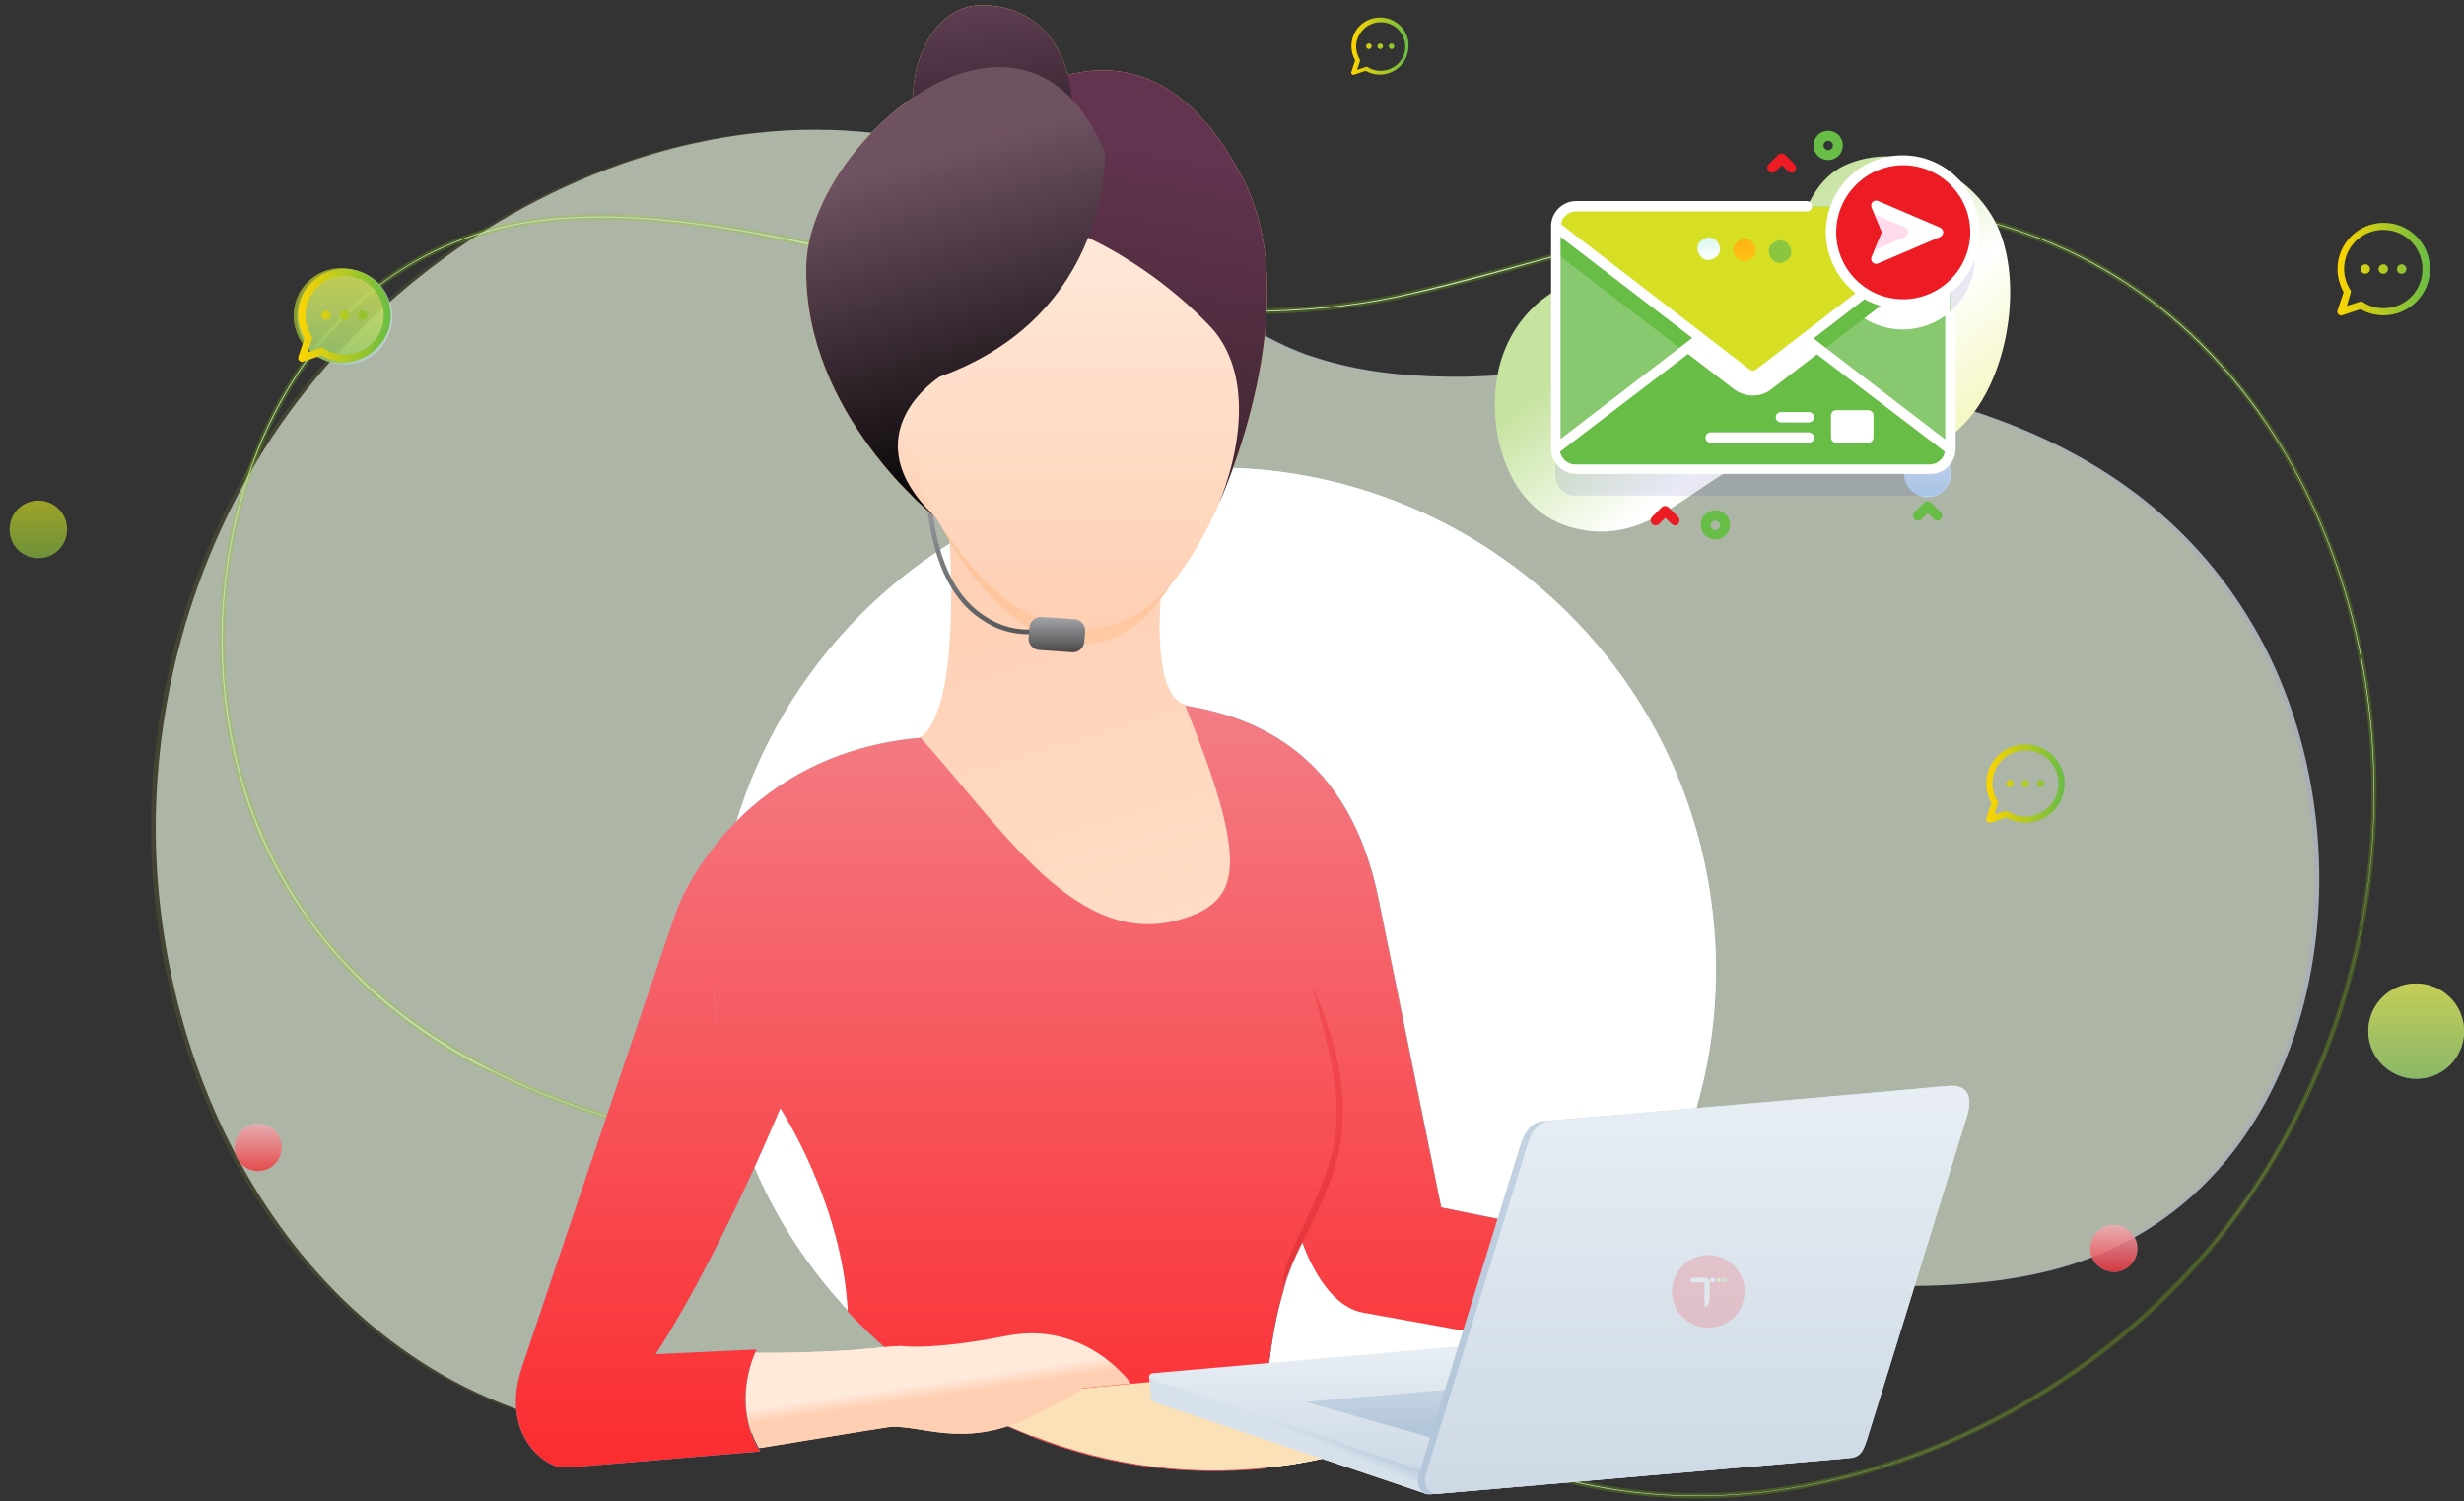 <?xml version="1.0" encoding="utf-8"?>
<!-- Creator: Mr. Ashok Kr. Singh (Tripledots Software Services Pvt Ltd)-->
<svg version="1.1" id="Layer_1" xmlns="http://www.w3.org/2000/svg" xmlns:xlink="http://www.w3.org/1999/xlink" x="0px" y="0px"
	 viewBox="0 0 522 318" style="enable-background:new 0 0 522 318;" xml:space="preserve">
<rect x="0" y="0" width="522" height="318" fill="#333333" stroke="none"/>
<style type="text/css">
	.st0{opacity:0.638;}	.st1{fill-rule:evenodd;clip-rule:evenodd;fill:#EDF7FF;}	.st2{fill-rule:evenodd;clip-rule:evenodd;fill:url(#Fill-4_2_);}	.st3{fill-rule:evenodd;clip-rule:evenodd;fill:url(#Combined-Shape_1_);}	.st4{opacity:0.25;}	.st5{fill:none;stroke:#82CB00;stroke-miterlimit:10;}	.st6{opacity:0.643;fill-rule:evenodd;clip-rule:evenodd;fill:url(#Fill-31_4_);enable-background:new    ;}	.st7{opacity:0.643;fill-rule:evenodd;clip-rule:evenodd;fill:url(#Fill-33_2_);enable-background:new    ;}	.st8{opacity:0.643;fill-rule:evenodd;clip-rule:evenodd;fill:url(#Fill-35_2_);enable-background:new    ;}	.st9{opacity:0.643;}	.st10{fill-rule:evenodd;clip-rule:evenodd;fill:url(#Fill-37_5_);}	.st11{opacity:0.643;fill-rule:evenodd;clip-rule:evenodd;fill:url(#Fill-40_2_);enable-background:new    ;}	.st12{fill-rule:evenodd;clip-rule:evenodd;fill:url(#Combined-Shape_2_);}	.st13{fill-rule:evenodd;clip-rule:evenodd;fill:url(#Fill-15_2_);}	.st14{fill:none;stroke:url(#Stroke-17_2_);}	.st15{fill-rule:evenodd;clip-rule:evenodd;fill:url(#Fill-19_2_);}	.st16{fill-rule:evenodd;clip-rule:evenodd;fill:url(#Fill-21_2_);}	.st17{fill-rule:evenodd;clip-rule:evenodd;fill:url(#Fill-23_2_);}	.st18{fill-rule:evenodd;clip-rule:evenodd;fill:url(#Fill-25_2_);}	.st19{fill-rule:evenodd;clip-rule:evenodd;fill:url(#Fill-27_2_);}	.st20{fill-rule:evenodd;clip-rule:evenodd;fill:url(#Fill-29_2_);}	.st21{fill-rule:evenodd;clip-rule:evenodd;fill:url(#Fill-31_5_);}	.st22{fill-rule:evenodd;clip-rule:evenodd;fill:#94CAF2;}	.st23{fill-rule:evenodd;clip-rule:evenodd;fill:url(#Combined-Shape_4_);}	.st24{opacity:0.323;fill-rule:evenodd;clip-rule:evenodd;fill:url(#Fill-41_2_);enable-background:new    ;}	.st25{fill-rule:evenodd;clip-rule:evenodd;fill:#FBE1B7;}	.st26{fill-rule:evenodd;clip-rule:evenodd;fill:url(#Combined-Shape_11_);}	.st27{fill-rule:evenodd;clip-rule:evenodd;fill:url(#Combined-Shape_12_);}	.st28{fill-rule:evenodd;clip-rule:evenodd;fill:url(#Fill-57_2_);}	.st29{fill-rule:evenodd;clip-rule:evenodd;fill:url(#Fill-59_2_);}	.st30{fill-rule:evenodd;clip-rule:evenodd;fill:url(#Fill-61_2_);}	.st31{fill-rule:evenodd;clip-rule:evenodd;fill:url(#Fill-63_2_);}	.st32{fill-rule:evenodd;clip-rule:evenodd;fill:url(#Fill-65_1_);}	.st33{fill-rule:evenodd;clip-rule:evenodd;fill:url(#Combined-Shape_13_);}	.st34{fill-rule:evenodd;clip-rule:evenodd;fill:url(#Combined-Shape_15_);}	.st35{opacity:0.1;}	.st36{fill-rule:evenodd;clip-rule:evenodd;fill:#D9E021;}	.st37{fill-rule:evenodd;clip-rule:evenodd;fill:url(#Combined-Shape_20_);}	.st38{opacity:0.643;fill-rule:evenodd;clip-rule:evenodd;fill:url(#Fill-31_6_);enable-background:new    ;}	.st39{opacity:0.643;fill-rule:evenodd;clip-rule:evenodd;fill:url(#Fill-33_3_);enable-background:new    ;}	.st40{opacity:0.643;fill-rule:evenodd;clip-rule:evenodd;fill:url(#Fill-35_3_);enable-background:new    ;}	.st41{fill-rule:evenodd;clip-rule:evenodd;fill:url(#Fill-37_6_);}	.st42{fill-rule:evenodd;clip-rule:evenodd;fill:url(#Fill-37_7_);}	.st43{fill-rule:evenodd;clip-rule:evenodd;fill:url(#Combined-Shape_21_);}	.st44{fill-rule:evenodd;clip-rule:evenodd;fill:url(#Fill-15_3_);}	.st45{fill:url(#SVGID_1_);}	.st46{opacity:0.1;fill:#2626BC;enable-background:new    ;}	.st47{fill:#88C86F;}	.st48{fill:#FFFFFF;}	.st49{fill:#67BD45;}	.st50{fill:#D6DF24;}	.st51{fill:#ED1C24;}	.st52{fill:#FFDBED;}	.st53{fill:none;stroke:url(#Stroke-17_3_);}	.st54{fill-rule:evenodd;clip-rule:evenodd;fill:url(#Fill-19_3_);}	.st55{fill-rule:evenodd;clip-rule:evenodd;fill:url(#Fill-21_3_);}	.st56{fill-rule:evenodd;clip-rule:evenodd;fill:url(#Fill-23_3_);}	.st57{fill-rule:evenodd;clip-rule:evenodd;fill:url(#Fill-25_3_);}	.st58{fill-rule:evenodd;clip-rule:evenodd;fill:url(#Fill-27_3_);}	.st59{fill-rule:evenodd;clip-rule:evenodd;fill:url(#Fill-29_3_);}	.st60{fill-rule:evenodd;clip-rule:evenodd;fill:url(#Fill-31_7_);}	.st61{fill-rule:evenodd;clip-rule:evenodd;fill:url(#Combined-Shape_22_);}	.st62{opacity:0.323;fill-rule:evenodd;clip-rule:evenodd;fill:url(#Fill-41_3_);enable-background:new    ;}	.st63{fill-rule:evenodd;clip-rule:evenodd;fill:url(#Combined-Shape_23_);}	.st64{fill-rule:evenodd;clip-rule:evenodd;fill:url(#Combined-Shape_24_);}	.st65{fill-rule:evenodd;clip-rule:evenodd;fill:url(#Fill-57_3_);}	.st66{fill-rule:evenodd;clip-rule:evenodd;fill:url(#Fill-59_3_);}	.st67{fill-rule:evenodd;clip-rule:evenodd;fill:url(#Fill-61_3_);}	.st68{fill-rule:evenodd;clip-rule:evenodd;fill:url(#Fill-63_3_);}	.st69{fill-rule:evenodd;clip-rule:evenodd;fill:url(#SVGID_2_);}	.st70{fill-rule:evenodd;clip-rule:evenodd;fill:url(#SVGID_3_);}	.st71{fill-rule:evenodd;clip-rule:evenodd;fill:url(#SVGID_4_);}	.st72{opacity:0.15;}	.st73{fill:#E6E6E6;}	.st74{fill:#FF0000;}	.st75{fill:#D9E021;}	.st76{fill:#8CC63F;}	.st77{fill:url(#SVGID_5_);}	.st78{fill:url(#SVGID_6_);}	.st79{fill:url(#SVGID_7_);}	.st80{opacity:0.643;fill-rule:evenodd;clip-rule:evenodd;fill:url(#Fill-40_3_);enable-background:new    ;}	.st81{fill:url(#SVGID_8_);} </style>
<desc>Creator: Mr. Ashok Kr. Singh (Tripledots Software Services Pvt Ltd)</desc> <g> <g id="Group-3" transform="translate(44.741, 65.12)" class="st0"> <path id="Fill-1" class="st1" d="M265.7,14.7c-9.6,0.1-19.1-0.6-28.1-3c-1.9-0.5-3.8-1.1-5.6-1.7c-16.7-6.2-30.2-19.6-44.7-29.5 C125.1-61.8,41.8-24.7,7.7,36c-14.6,25.9-21.3,56.2-19,85.8c4.8,60,44.5,116,108.5,117.6c38.6,1,71.2-17.5,106.4-29.9 c9.5-3.4,19.3-5.6,29.2-7c4.5-0.6,8.9-1.1,13.4-1.4c7.5-0.5,15.1-0.7,22.7-0.6c6.4,0.1,12.8,0.4,19.2,0.8c1.2,0.1,2.3,0.2,3.5,0.2 c17.4,1.3,36.1,4.3,54.5,5.4c0.6,0,1.2,0.1,1.8,0.1c13.7,0.7,27.2,0.4,39.9-2.5c59.1-13.3,72-87.6,46.1-134.8 c-25.8-46.9-79.7-57-129.2-56.7c-2.8,0-5.6,0.1-8.3,0.1c-2.7,0.1-5.4,0.2-8,0.3c-1.7,0.1-3.4,0.2-5,0.3c-1.8,0.1-3.7,0.2-5.5,0.3 c-0.7,0-1.4,0.1-2.2,0.1C272.3,14.5,269,14.6,265.7,14.7"/> </g> <g id="Group-6" transform="translate(0, 0.097)"><linearGradient id="Fill-4_2_" gradientUnits="userSpaceOnUse" x1="-106.409" y1="577.824" x2="-106.409" y2="576.825" gradientTransform="matrix(386.33 223.048 159.209 -275.757 -50524.281 183081.797)"> <stop offset="0" style="stop-color:#E1F1FE"/> <stop offset="1" style="stop-color:#D8EBFD"/> </linearGradient> <path id="Fill-4" class="st2" d="M445.6,57c-11.3-6.5-23.8-10.8-37.4-12.6c-28.8-4-56.2,3.6-82.6,10.9c-8.6,2.4-17.6,4.9-26.5,6.9 c-9.4,2.2-19.2,3.4-29.9,3.7c-4.3,0.1-8.8,0.1-13.5-0.1c-7.2-0.3-14.6-0.9-22.6-2c-5.7-0.7-11.9-1.7-19-2.9 c-1.1-0.2-2.3-0.4-3.4-0.6c-7.7-1.5-15.5-3.2-23.7-5.1c-9.8-2.2-19.8-4.5-29.8-6.3c-0.6-0.1-1.2-0.2-1.8-0.3 c-15.7-2.6-28.4-3.3-39.9-2c-12,1.3-22.9,5.3-32.4,11.8C74.3,64.5,66.9,72.6,61,82.5c-7.8,13.1-12.5,28.9-13.6,45.5 c-1.1,16.5,1.5,32.9,7.4,47.2c4.9,11.8,11.8,22.3,20.7,31.1c8.1,8.1,18,15,29.4,20.7c19.1,9.5,42.6,15.7,71.8,18.8 c3.1,0.3,5.8,0.6,8.3,0.8s5.1,0.4,8,0.6c1.5,0.1,3.2,0.2,5,0.3c1.6,0.1,3.3,0.2,5.5,0.3l2.2,0.1c3.4,0.2,6.8,0.4,9.9,0.8 c10.7,1.1,19.7,3.1,27.7,6.1c1.8,0.7,3.6,1.5,5.4,2.4c11,5.5,20.2,14.4,29.1,23c3.9,3.8,8,7.7,12.1,11.3 c11.8,10.1,25.4,17.4,40.3,21.4c13.9,3.8,28.7,4.8,44,3c19.1-2.3,38.5-9,56.1-19.5c17.5-10.4,32.8-24.3,44.1-40.1 c17.4-24.1,27.5-53.6,28.4-83.1c1-30.8-7.1-60.5-22.8-83.7C470.6,75.7,459,64.7,445.6,57L445.6,57z M97.8,223.6 c-8.5-4.9-16.1-10.6-22.4-17c-8.9-8.9-15.9-19.4-20.8-31.2c-5.9-14.3-8.5-30.7-7.4-47.3c1.1-16.7,5.8-32.5,13.6-45.6 c5.9-10,13.4-18.1,22.2-24.2c9.6-6.6,20.5-10.6,32.5-11.9c11.5-1.3,24.2-0.6,40,2c0.6,0.1,1.2,0.2,1.8,0.3c10,1.7,20.1,4,29.8,6.3 c8.2,1.9,16,3.7,23.7,5.1c1.1,0.2,2.3,0.4,3.4,0.6c7,1.2,13.2,2.2,18.9,2.9c8,1,15.4,1.7,22.6,2c4.7,0.2,9.2,0.2,13.5,0.1 c10.7-0.3,20.5-1.5,29.8-3.7c8.9-2.1,17.8-4.5,26.5-6.9c26.5-7.3,53.8-14.9,82.7-10.9c29.8,4.1,54.7,19.7,71.9,45.2 c15.7,23.3,23.9,53,22.8,83.8c-1,29.5-11.1,59.1-28.5,83.2c-11.4,15.8-26.7,29.7-44.2,40.1c-17.6,10.5-37,17.2-56.2,19.5 c-15.3,1.8-30.2,0.8-44.1-3c-14.9-4.1-28.5-11.3-40.4-21.5c-4.1-3.5-8.2-7.5-12.1-11.3c-8.9-8.6-18-17.5-29-23 c-1.8-0.9-3.5-1.7-5.3-2.3c-7.9-3-16.9-5-27.6-6.1l0,0c-3.1-0.3-6.5-0.6-9.9-0.8l-2.2-0.1c-2.1-0.1-3.9-0.2-5.5-0.3 c-1.9-0.1-3.5-0.2-5-0.3c-2.9-0.2-5.5-0.4-8-0.6c-2.5-0.2-5.2-0.5-8.3-0.8c-29.2-3.1-52.7-9.3-71.9-18.8 C102.4,226.1,100,224.9,97.8,223.6L97.8,223.6z"/> </g><linearGradient id="Combined-Shape_1_" gradientUnits="userSpaceOnUse" x1="-116.235" y1="516.435" x2="-116.235" y2="515.435" gradientTransform="matrix(-12.378 0 0 -12.387 -1195.541 6673.479)"> <stop offset="0" style="stop-color:#DCEEFE"/> <stop offset="1" style="stop-color:#B6D9FC"/> </linearGradient> <path id="Combined-Shape_3_" class="st3" d="M243.1,284.2l4.4,4.4c0.2,0.2,0.5,0.3,0.8,0.3s0.5-0.1,0.8-0.3c0.4-0.4,0.4-1.1,0-1.5 l-4.4-4.4l4.4-4.4c0.4-0.4,0.4-1.1,0-1.5s-1.1-0.4-1.5,0l-4.4,4.4l-4.4-4.4c-0.4-0.4-1.1-0.4-1.5,0s-0.4,1.1,0,1.5l4.4,4.4 l-4.4,4.4c-0.4,0.4-0.4,1.1,0,1.5c0.2,0.2,0.5,0.3,0.8,0.3s0.5-0.1,0.8-0.3L243.1,284.2z"/> <g id="Group-6_1_" transform="translate(0, 0.097)" class="st4"> <path id="Fill-4_1_" class="st5" d="M445.6,57c-11.3-6.5-23.8-10.8-37.4-12.6c-28.8-4-56.2,3.6-82.6,10.9 c-8.6,2.4-17.6,4.9-26.5,6.9c-9.4,2.2-19.2,3.4-29.9,3.7c-4.3,0.1-8.8,0.1-13.5-0.1c-7.2-0.3-14.6-0.9-22.6-2 c-5.7-0.7-11.9-1.7-19-2.9c-1.1-0.2-2.3-0.4-3.4-0.6c-7.7-1.5-15.5-3.2-23.7-5.1c-9.8-2.2-19.8-4.5-29.8-6.3 c-0.6-0.1-1.2-0.2-1.8-0.3c-15.7-2.6-28.4-3.3-39.9-2c-12,1.3-22.9,5.3-32.4,11.8C74.3,64.5,66.9,72.6,61,82.5 c-7.8,13.1-12.5,28.9-13.6,45.5c-1.1,16.5,1.5,32.9,7.4,47.2c4.9,11.8,11.8,22.3,20.7,31.1c8.1,8.1,18,15,29.4,20.7 c19.1,9.5,42.6,15.7,71.8,18.8c3.1,0.3,5.8,0.6,8.3,0.8s5.1,0.4,8,0.6c1.5,0.1,3.2,0.2,5,0.3c1.6,0.1,3.3,0.2,5.5,0.3l2.2,0.1 c3.4,0.2,6.8,0.4,9.9,0.8c10.7,1.1,19.7,3.1,27.7,6.1c1.8,0.7,3.6,1.5,5.4,2.4c11,5.5,20.2,14.4,29.1,23c3.9,3.8,8,7.7,12.1,11.3 c11.8,10.1,25.4,17.4,40.3,21.4c13.9,3.8,28.7,4.8,44,3c19.1-2.3,38.5-9,56.1-19.5c17.5-10.4,32.8-24.3,44.1-40.1 c17.4-24.1,27.5-53.6,28.4-83.1c1-30.8-7.1-60.5-22.8-83.7C470.6,75.7,459,64.7,445.6,57L445.6,57z M97.8,223.6 c-8.5-4.9-16.1-10.6-22.4-17c-8.9-8.9-15.9-19.4-20.8-31.2c-5.9-14.3-8.5-30.7-7.4-47.3c1.1-16.7,5.8-32.5,13.6-45.6 c5.9-10,13.4-18.1,22.2-24.2c9.6-6.6,20.5-10.6,32.5-11.9c11.5-1.3,24.2-0.6,40,2c0.6,0.1,1.2,0.2,1.8,0.3c10,1.7,20.1,4,29.8,6.3 c8.2,1.9,16,3.7,23.7,5.1c1.1,0.2,2.3,0.4,3.4,0.6c7,1.2,13.2,2.2,18.9,2.9c8,1,15.4,1.7,22.6,2c4.7,0.2,9.2,0.2,13.5,0.1 c10.7-0.3,20.5-1.5,29.8-3.7c8.9-2.1,17.8-4.5,26.5-6.9c26.5-7.3,53.8-14.9,82.7-10.9c29.8,4.1,54.7,19.7,71.9,45.2 c15.7,23.3,23.9,53,22.8,83.8c-1,29.5-11.1,59.1-28.5,83.2c-11.4,15.8-26.7,29.7-44.2,40.1c-17.6,10.5-37,17.2-56.2,19.5 c-15.3,1.8-30.2,0.8-44.1-3c-14.9-4.1-28.5-11.3-40.4-21.5c-4.1-3.5-8.2-7.5-12.1-11.3c-8.9-8.6-18-17.5-29-23 c-1.8-0.9-3.5-1.7-5.3-2.3c-7.9-3-16.9-5-27.6-6.1l0,0c-3.1-0.3-6.5-0.6-9.9-0.8l-2.2-0.1c-2.1-0.1-3.9-0.2-5.5-0.3 c-1.9-0.1-3.5-0.2-5-0.3c-2.9-0.2-5.5-0.4-8-0.6c-2.5-0.2-5.2-0.5-8.3-0.8c-29.2-3.1-52.7-9.3-71.9-18.8 C102.4,226.1,100,224.9,97.8,223.6L97.8,223.6z"/> </g><linearGradient id="Fill-31_4_" gradientUnits="userSpaceOnUse" x1="-118.369" y1="500.858" x2="-118.369" y2="499.858" gradientTransform="matrix(-9.94 0 0 -9.945 -728.775 5240.712)"> <stop offset="0" style="stop-color:#DCEEFE"/> <stop offset="1" style="stop-color:#B6D9FC"/> </linearGradient> <path id="Fill-31" class="st6" d="M442.8,264.5c0-2.7,2.2-5,5-5c2.7,0,5,2.2,5,5c0,2.7-2.2,5-5,5 C445,269.4,442.8,267.2,442.8,264.5"/><linearGradient id="Fill-33_2_" gradientUnits="userSpaceOnUse" x1="-118.37" y1="500.858" x2="-118.37" y2="499.858" gradientTransform="matrix(-9.94 0 0 -9.945 -768.19 5076.555)"> <stop offset="0" style="stop-color:#DCEEFE"/> <stop offset="1" style="stop-color:#B6D9FC"/> </linearGradient> <path id="Fill-33" class="st7" d="M403.4,100.3c0-2.7,2.2-5,5-5c2.7,0,5,2.2,5,5c0,2.7-2.2,5-5,5S403.4,103.1,403.4,100.3"/><linearGradient id="Fill-35_2_" gradientUnits="userSpaceOnUse" x1="-118.367" y1="500.858" x2="-118.367" y2="499.858" gradientTransform="matrix(-9.94 0 0 -9.945 -1121.856 5219.411)"> <stop offset="0" style="stop-color:#DCEEFE"/> <stop offset="1" style="stop-color:#B6D9FC"/> </linearGradient> <path id="Fill-35" class="st8" d="M49.7,243.1c0-2.7,2.2-5,5-5c2.7,0,5,2.2,5,5c0,2.7-2.2,5-5,5S49.7,245.9,49.7,243.1"/> <g id="Group-39" transform="translate(33.023, 311.357)" class="st9"><linearGradient id="Fill-37_5_" gradientUnits="userSpaceOnUse" x1="-211.908" y1="229.704" x2="-211.908" y2="228.704" gradientTransform="matrix(-20.229 0 0 -20.242 -3807.907 4546.762)"> <stop offset="0" style="stop-color:#DCEEFE"/> <stop offset="1" style="stop-color:#B6D9FC"/> </linearGradient> <path id="Fill-37" class="st10" d="M468.7-92.9c0-5.6,4.5-10.1,10.1-10.1S489-98.5,489-92.9s-4.5,10.1-10.1,10.1 S468.7-87.3,468.7-92.9"/> </g><linearGradient id="Fill-40_2_" gradientUnits="userSpaceOnUse" x1="-112.841" y1="541.061" x2="-112.841" y2="540.061" gradientTransform="matrix(-20.229 0 0 -20.242 -2209.684 11009.393)"> <stop offset="0" style="stop-color:#DCEEFE"/> <stop offset="1" style="stop-color:#B6D9FC"/> </linearGradient> <path id="Fill-40" class="st11" d="M62.9,67.1C62.9,61.5,67.4,57,73,57s10.1,4.5,10.1,10.1S78.6,77.2,73,77.2S62.9,72.7,62.9,67.1" /> <g id="Group-71"><linearGradient id="Combined-Shape_2_" gradientUnits="userSpaceOnUse" x1="-108.02" y1="576.181" x2="-108.02" y2="575.181" gradientTransform="matrix(-207.602 0 0 -211.894 -22165.549 122188.562)"> <stop offset="0" style="stop-color:#E1F1FE"/> <stop offset="1" style="stop-color:#D8EBFD"/> </linearGradient> <path id="Combined-Shape_5_" class="st12" d="M330.2,260.8c1.8,0.5,1.6,13.5,1.3,20.5c23.5-22.9,36-56.4,30.9-91.3 c-8.4-58.1-62.3-98.3-120.3-89.8c-35.1,5.1-63.7,26.9-78.9,56.2l-0.5,1c-2.7,5.3-4.9,10.9-6.7,16.7c8.3-8.4,20.9-16.2,39.1-17.8 c18.9,20.8,35,47.6,58.9,37.1c8.6-4.3,10-12.4-2.8-43.9c15,2.4,34.7,10.3,40.9,40.9c6.3,30.6,13.3,65.4,13.3,65.4 S327.7,260.2,330.2,260.8z M179.7,277.7c-1.2-23-14.3-43.1-14.3-43.1s-2.1,5.1-5.6,12.6C164.7,258.7,171.5,268.9,179.7,277.7z M271.9,273.6c0,0-4.7,14-3.8,37.3c1.5-0.2,3-0.3,4.5-0.5c21.2-3.1,40-12.3,54.9-25.5c-10-1.8-36.7-6.6-38.7-7 c-8.6-1.5-12.9-14.9-12.9-14.9S272.2,270.4,271.9,273.6L271.9,273.6z"/><linearGradient id="Fill-15_2_" gradientUnits="userSpaceOnUse" x1="-108.154" y1="574.111" x2="-108.516" y2="572.802" gradientTransform="matrix(-129.34 0 0 -137.188 -13794.102 78875.539)"> <stop offset="0" style="stop-color:#FFCFB3"/> <stop offset="1" style="stop-color:#FFE9DA"/> </linearGradient> <path id="Fill-15" class="st13" d="M160.9,177.6c12.9-15.8,28.6-17.5,34.1-21.4c9.7-6.9,5.7-48.9,5.7-48.9l45.2,19.7 c0,0-1.9,20.4,5.2,22.3c13.3,3.6,31.5,46.5,31.5,46.5l-2.3,29.4l-71.1,19.3L173,232.8l-15-4.2 C157.9,228.6,145.7,196.3,160.9,177.6"/><linearGradient id="Stroke-17_2_" gradientUnits="userSpaceOnUse" x1="-112.573" y1="556.465" x2="-112.573" y2="555.465" gradientTransform="matrix(-22.636 0 0 -33.554 -2333.528 18771.805)"> <stop offset="0" style="stop-color:#8CACC8"/> <stop offset="1" style="stop-color:#A0BED6"/> </linearGradient> <path id="Stroke-17" class="st14" d="M219.2,133.8c-3.3,0.3-7.2-0.4-10.9-2.9c-7.1-4.6-11.5-14.4-11.8-30.6L219.2,133.8z"/><linearGradient id="Fill-19_2_" gradientUnits="userSpaceOnUse" x1="-112.684" y1="558.274" x2="-112.684" y2="557.274" gradientTransform="matrix(-20.832 0 0 -36.363 -2151.38 20373.662)"> <stop offset="0" style="stop-color:#FFE9DA"/> <stop offset="1" style="stop-color:#FFCFB3"/> </linearGradient> <polygon id="Fill-19" class="st15" points="194.4,73.2 185.6,95.1 191.3,103.2 198.1,109.6 205.2,104.3 206.4,84.7 		"/><linearGradient id="Fill-21_2_" gradientUnits="userSpaceOnUse" x1="-109.372" y1="571.11" x2="-109.212" y2="569.775" gradientTransform="matrix(-58.266 0 0 -91.365 -6132.298 52210.535)"> <stop offset="0" style="stop-color:#FFD084"/> <stop offset="1" style="stop-color:#FFA34D"/> </linearGradient> <path id="Fill-21" class="st16" d="M210.2,24.5c0,0,31.1-28.7,53,13.1c14.2,27.1-4.8,68.7-4.8,68.7l-13.2-39.8 C245.2,66.4,225.2,56.9,210.2,24.5"/><linearGradient id="Fill-23_2_" gradientUnits="userSpaceOnUse" x1="-109.231" y1="570.712" x2="-109.208" y2="569.565" gradientTransform="matrix(-62.513 0 0 -87.935 -6600.557 50255.074)"> <stop offset="0" style="stop-color:#FFAF80"/> <stop offset="1" style="stop-color:#FFD8B7"/> </linearGradient> <path id="Fill-23" class="st17" d="M197.2,62.3c1.2-8.4,9.4-22.2,35-7.2c8.3,4.8,15.6,11.2,21.2,17.7c7.7,9.4,6.2,25.4,1,38.7 c-0.4,0.9-0.8,1.8-1.2,2.7c-1,2.3-2.2,4.7-3.6,7.1l0,0l0,0c-4.2,7.4-10.2,14.4-19,15.1c-18.9,1.5-32.5-26.8-33.5-30 C196.1,103,196,70.7,197.2,62.3"/><linearGradient id="Fill-25_2_" gradientUnits="userSpaceOnUse" x1="-109.08" y1="570.946" x2="-109.08" y2="569.945" gradientTransform="matrix(-68.36 0 0 -87.879 -7228.432 50219.77)"> <stop offset="0" style="stop-color:#FFE9DA"/> <stop offset="1" style="stop-color:#FFCFB3"/> </linearGradient> <path id="Fill-25" class="st18" d="M195.2,59.3c1.4-8.4,10.4-22.2,38.4-7.4c9,4.8,17,11.1,23.1,17.6c8.4,9.4,6.7,25.3,0.9,38.7 c-0.4,0.9-0.9,1.8-1.3,2.7c-1.2,2.3-2.5,4.7-4,7.1l0,0l0,0c-4.7,7.4-11.2,14.4-20.8,15.2c-20.7,1.6-35.4-26.6-36.5-29.9 C193.8,100,193.8,67.7,195.2,59.3"/><linearGradient id="Fill-27_2_" gradientUnits="userSpaceOnUse" x1="-110.173" y1="561.516" x2="-110.353" y2="559.977" gradientTransform="matrix(-39.29 0 0 -42.8 -4118.614 24034.125)"> <stop offset="0" style="stop-color:#FFD084"/> <stop offset="1" style="stop-color:#FFA34D"/> </linearGradient> <path id="Fill-27" class="st19" d="M227.2,23.9c0,0,0.9-22-18.7-22.8c-19.6-0.7-23,43.5,7,42.8C245.4,43.2,227.2,23.9,227.2,23.9" /><linearGradient id="Fill-29_2_" gradientUnits="userSpaceOnUse" x1="-109.177" y1="571.456" x2="-109.325" y2="570.685" gradientTransform="matrix(-63.377 0 0 -95.366 -6718.69 54529.855)"> <stop offset="0" style="stop-color:#FFD084"/> <stop offset="1" style="stop-color:#FFA34D"/> </linearGradient> <path id="Fill-29" class="st20" d="M234.1,32.3c0,0,1.3,34.4-35,47.5c0,0-19.4,12.2-0.9,29.8c0,0-28-21.9-27.4-53.1 C171.1,30.3,216.8-9.3,234.1,32.3"/><linearGradient id="Fill-31_5_" gradientUnits="userSpaceOnUse" x1="-116.474" y1="476.871" x2="-116.474" y2="475.431" gradientTransform="matrix(-12.033 0 0 -7.63 -1177.591 3768.989)"> <stop offset="0" style="stop-color:#A2C1D8"/> <stop offset="1" style="stop-color:#698DB0"/> </linearGradient> <path id="Fill-31_1_" class="st21" d="M220.1,137.7l7,0.5c1.3,0.1,2.5-0.9,2.6-2.2l0.2-2.2c0.1-1.3-0.9-2.5-2.2-2.6l-7-0.5 c-1.3-0.1-2.5,0.9-2.6,2.2l-0.2,2.2C217.8,136.4,218.8,137.6,220.1,137.7"/> <path id="Fill-37_1_" class="st22" d="M331.3,285.6c0,0-1.4-0.3-3.7-0.7c1.3-1.2,2.6-2.4,3.9-3.6 C331.4,283.9,331.3,285.6,331.3,285.6"/><linearGradient id="Combined-Shape_4_" gradientUnits="userSpaceOnUse" x1="-107.986" y1="575.041" x2="-107.986" y2="573.499" gradientTransform="matrix(-222.332 0 0 -162.1 -23788.166 93363.359)"> <stop offset="0" style="stop-color:#A0CDFB"/> <stop offset="1" style="stop-color:#55A6F7"/> </linearGradient> <path id="Combined-Shape_6_" class="st23" d="M155.9,174.1c-7.3,7.4-11.3,15.2-12.8,19.4c-3.1,8.9-27.8,82-32.5,96.1 c-4.8,14.1,4.8,21.6,9.2,21.3c4.5-0.3,7.9-0.6,41.2-3.4c-6.5-10.6-0.7-21.6-0.7-21.6l-21.4,1c8-12.3,15.9-28.5,20.9-39.5 c-3.6-8.3-6.1-17.2-7.5-26.6c-0.6-4-0.9-8.1-1.1-12.1c0.1,4,0.5,8,1.1,12.1c1.4,9.4,3.9,18.3,7.5,26.6c3.4-7.5,5.5-12.6,5.5-12.6 s13.2,20.1,14.3,43.1c22,23.5,54.3,36.7,88.4,33.2c-0.9-23.3,3.8-37.3,3.8-37.3l0,0c0.2-3.2,4.1-10.6,4.1-10.6s4.3,13.4,12.9,14.9 c1.9,0.3,28.7,5.2,38.7,7c1.3-1.2,2.6-2.4,3.9-3.6c0.3-7,0.5-20-1.3-20.5c-2.5-0.7-24.8-5.2-24.8-5.2s-7.1-34.8-13.3-65.4 c-6.2-30.6-25.9-38.5-40.9-40.9c12.8,31.6,11.5,39.6,2.8,43.9c-24,10.6-40-16.2-58.9-37.1C176.8,157.9,164.2,165.7,155.9,174.1 L155.9,174.1z"/><linearGradient id="Fill-41_2_" gradientUnits="userSpaceOnUse" x1="-116.06" y1="567.755" x2="-116.06" y2="566.213" gradientTransform="matrix(-12.617 0 0 -64.776 -1186.177 36985.969)"> <stop offset="0" style="stop-color:#72B5F8"/> <stop offset="1" style="stop-color:#248CF5"/> </linearGradient> <path id="Fill-41" class="st24" d="M271.9,273.8c4.7-18.5,21.8-29.1,6.2-64.8c2.2,9.8,6.7,22.1,4.5,33.4s-11,24.1-10.7,29 C272,273.8,271.9,273.8,271.9,273.8"/> <path id="Fill-43" class="st25" d="M272.6,310.4c-19,2.8-37.5,0.3-54.1-6.3c22.6-2.7,53.7-4.5,88.9-5.2 C296.9,304.6,285.2,308.6,272.6,310.4"/> <path id="Fill-45" class="st25" d="M218.5,304.2c0,0-3.5-1.4-4.8-2c-1.3-0.7,6.1-6.8,6.1-6.8l9-1.2l27.4-2.6l5.6,1.6l3.1,8.1 l-1.5,4l-22,1L218.5,304.2z"/><linearGradient id="Combined-Shape_11_" gradientUnits="userSpaceOnUse" x1="-108.736" y1="546.976" x2="-108.787" y2="546.874" gradientTransform="matrix(-81.6 0 0 -24.219 -8681.307 13540.996)"> <stop offset="0" style="stop-color:#FFE9DA"/> <stop offset="1" style="stop-color:#FFCFB3"/> </linearGradient> <path id="Combined-Shape_7_" class="st26" d="M229.3,294.1l10.3-1c0,0-9.4-13.4-26.3-10.1c-16.8,3.3-22.8,2.1-22.8,2.1l0.1,0.1 c-0.8,0-1.6,0-2.4,0.1c-1.7,0.2-4.7,0.5-8.6,0.8c-5.4,0.3-12.5,0.6-19.6,0.5c-1.1,2.6-4.2,11.5,0.8,20.2c4.8-0.8,9.5-1.5,13.5-2.2 c6.6-1.1,11.8-1.9,13.7-2.2c6.5-0.9,15.8,4.8,30.1-2.1C223.4,297.9,226.9,295.8,229.3,294.1z"/><linearGradient id="Combined-Shape_12_" gradientUnits="userSpaceOnUse" x1="-109.157" y1="549.722" x2="-109.08" y2="549.65" gradientTransform="matrix(-66.799 0 0 -26.431 -7011.987 14831.315)"> <stop offset="0" style="stop-color:#B4C7DA"/> <stop offset="1" style="stop-color:#D6E1EB"/> </linearGradient> <path id="Combined-Shape_8_" class="st27" d="M243.9,296.3c0,0.4,0.6,0.9,2.1,1.3c2.7,0.8,56.1,18.9,56.1,18.9l8.2-7.6l-0.5-18.8 c0,0-34.4,3-53.1,4.6l-0.4-4.3l-12.9,1.1L243.9,296.3L243.9,296.3z"/><linearGradient id="Fill-57_2_" gradientUnits="userSpaceOnUse" x1="-109.127" y1="550.153" x2="-109.127" y2="549.153" gradientTransform="matrix(-66.377 0 0 -26.431 -6966.809 14826.398)"> <stop offset="0" style="stop-color:#E8EEF4"/> <stop offset="1" style="stop-color:#CDD9E5"/> </linearGradient> <path id="Fill-57" class="st28" d="M309.4,285.2c0,0-63.5,5.6-64.9,5.7s-1.6,1.1,1.1,1.9c2.7,0.8,56.1,18.9,56.1,18.9l8.2-7.6 L309.4,285.2z"/><linearGradient id="Fill-59_2_" gradientUnits="userSpaceOnUse" x1="-109.963" y1="515.695" x2="-109.963" y2="514.288" gradientTransform="matrix(-43.844 0 0 -12.123 -4522.696 6537.122)"> <stop offset="0" style="stop-color:#D6E1EB"/> <stop offset="1" style="stop-color:#B4C7DA"/> </linearGradient> <polygon id="Fill-59" class="st29" points="305.7,305.3 276.6,297 320.5,293.2 314.8,299.9 		"/><linearGradient id="Fill-61_2_" gradientUnits="userSpaceOnUse" x1="-108.437" y1="571.439" x2="-108.437" y2="570.032" gradientTransform="matrix(-115.233 0 0 -86.451 -12137.411 49576.457)"> <stop offset="0" style="stop-color:#D6E1EB"/> <stop offset="1" style="stop-color:#B4C7DA"/> </linearGradient> <path id="Fill-61" class="st30" d="M415.2,236.6c1-3.4,0.9-7-4.4-6.4c-5.2,0.6-81.9,7.2-83.7,7.3c-1.8,0.2-3.7,1-5,5.1 s-21.2,68.6-21.6,70.1s0.2,4.1,2.5,3.9s85-7.4,87.4-7.6c2.5-0.2,3-1.9,3.9-4.8C395.3,301.2,415.2,236.6,415.2,236.6"/><linearGradient id="Fill-63_2_" gradientUnits="userSpaceOnUse" x1="-108.437" y1="570.798" x2="-108.437" y2="569.798" gradientTransform="matrix(-115.233 0 0 -86.451 -12135.938 49576.316)"> <stop offset="0" style="stop-color:#E8EEF4"/> <stop offset="1" style="stop-color:#CDD9E5"/> </linearGradient> <path id="Fill-63" class="st31" d="M416.7,236.5c1-3.4,0.9-7-4.4-6.4c-5.2,0.6-81.9,7.2-83.7,7.3c-1.8,0.2-3.7,1-5,5.1 s-21.2,68.6-21.6,70.1s0.2,4.1,2.5,3.9s85-7.4,87.4-7.6c2.5-0.2,3-1.9,3.9-4.8C396.8,301.1,416.7,236.5,416.7,236.5"/><linearGradient id="Fill-65_1_" gradientUnits="userSpaceOnUse" x1="-114.558" y1="528.552" x2="-114.558" y2="527.552" gradientTransform="matrix(-15.3 0 0 -15.31 -1390.876 8358.285)"> <stop offset="0" style="stop-color:#EEF2F6"/> <stop offset="1" style="stop-color:#F8FAFB"/> </linearGradient> <path id="Fill-65" class="st32" d="M354.4,272.2c-0.8,4.2,2,8.2,6.1,8.9c4.2,0.8,8.1-2,8.9-6.1c0.8-4.2-2-8.2-6.1-8.9 C359.2,265.3,355.2,268.1,354.4,272.2"/><linearGradient id="Combined-Shape_13_" gradientUnits="userSpaceOnUse" x1="-87.01" y1="481.834" x2="-87.01" y2="480.426" gradientTransform="matrix(5.271 0 0 -7.964 820.485 4101.73)"> <stop offset="0" style="stop-color:#D6E1EB"/> <stop offset="1" style="stop-color:#B4C7DA"/> </linearGradient> <path id="Combined-Shape_9_" class="st33" d="M364.2,272.9c0.4,0.4,0.4,1.1,0,1.5s-1,0.4-1.4,0c-0.1-0.1-0.1-0.2-0.2-0.2 c-0.2-0.3-0.2-0.7,0-1c0-0.1,0.1-0.2,0.2-0.2C363.2,272.5,363.8,272.5,364.2,272.9z M361.9,275.1l0.7,0.7c0.4,0.4,0.4,1.1,0,1.5 c-0.1,0.2-0.3,0.2-0.5,0.3c-0.3,0.1-0.7,0-0.9-0.3l-0.7-0.7c-1.6-1.6-1.6-4.3,0-5.9l0.7-0.7c0.2-0.3,0.6-0.4,0.9-0.3 c0.2,0,0.4,0.1,0.5,0.3c0.4,0.4,0.4,1.1,0,1.5l-0.7,0.7C361.1,273,361.1,274.3,361.9,275.1z"/> </g><linearGradient id="Combined-Shape_15_" gradientUnits="userSpaceOnUse" x1="-100.715" y1="519.594" x2="-100.715" y2="517.424" gradientTransform="matrix(46.942 14.352 3.492 -11.421 3280.682 7446.069)"> <stop offset="0" style="stop-color:#76D6BB"/> <stop offset="1" style="stop-color:#AEEDDF"/> </linearGradient> <path id="Combined-Shape_10_" class="st34" d="M341.9,65.1c0.2-0.8,0.6-1.5,1.1-2.1s1.1-1.1,1.8-1.4c0.7-0.4,1.4-0.6,2.2-0.7 c0.8-0.1,1.6,0,2.3,0.2c0.8,0.2,1.5,0.6,2.1,1.1s1.1,1.1,1.4,1.8s0.6,1.4,0.7,2.2s0,1.6-0.2,2.3s-0.6,1.5-1.1,2.1s-1.1,1.1-1.8,1.4 c-0.7,0.3-1.4,0.6-2.2,0.7c-0.8,0.1-1.6,0-2.3-0.2c-0.8-0.2-1.5-0.6-2.1-1.1s-1.1-1.1-1.4-1.8c-0.4-0.7-0.6-1.4-0.7-2.2 C341.6,66.7,341.7,65.9,341.9,65.1z M359.7,70.6c0.2-0.8,0.6-1.5,1.1-2.1s1.1-1.1,1.8-1.4s1.4-0.6,2.2-0.7c0.8-0.1,1.6,0,2.3,0.2 c0.8,0.2,1.5,0.6,2.1,1.1s1.1,1.1,1.4,1.8s0.6,1.4,0.7,2.2c0.1,0.8,0,1.6-0.2,2.3c-0.2,0.8-0.6,1.5-1.1,2.1s-1.1,1.1-1.8,1.4 c-0.7,0.3-1.4,0.6-2.2,0.7c-0.8,0.1-1.6,0-2.3-0.2s-1.5-0.6-2.1-1.1s-1.1-1.1-1.4-1.8c-0.4-0.7-0.6-1.4-0.7-2.2 C359.4,72.1,359.4,71.4,359.7,70.6z M377.4,76c0.2-0.8,0.6-1.5,1.1-2.1s1.1-1.1,1.8-1.4s1.4-0.6,2.2-0.7c0.8-0.1,1.6,0,2.3,0.2 c0.8,0.2,1.5,0.6,2.1,1.1s1.1,1.1,1.4,1.8c0.4,0.7,0.6,1.4,0.7,2.2c0.1,0.8,0,1.6-0.2,2.3c-0.2,0.8-0.6,1.5-1.1,2.1 s-1.1,1.1-1.8,1.4c-0.7,0.3-1.4,0.6-2.2,0.7c-0.8,0.1-1.6,0-2.3-0.2s-1.5-0.6-2.1-1.1s-1.1-1.1-1.4-1.8c-0.4-0.7-0.6-1.4-0.7-2.2 C377.1,77.6,377.2,76.8,377.4,76z"/> <g id="Group-3_1_" transform="translate(44.741, 65.12)" class="st35"> <path id="Fill-1-Copy-86" class="st36" d="M264.7,14.7c-9.6,0.1-19.1-0.6-28.1-3c-1.9-0.5-3.8-1.1-5.6-1.7 c-16.7-6.2-30.2-19.6-44.7-29.5C124.1-61.8,40.8-24.7,6.7,36c-14.6,25.9-21.3,56.2-19,85.8c4.8,60,44.5,116,108.5,117.6 c38.6,1,71.2-17.5,106.4-29.9c9.5-3.4,19.3-5.6,29.2-7c4.5-0.6,8.9-1.1,13.4-1.4c7.5-0.5,15.1-0.7,22.7-0.6 c6.4,0.1,12.8,0.4,19.2,0.8c1.2,0.1,2.3,0.2,3.5,0.2c17.4,1.3,36.1,4.3,54.5,5.4c0.6,0,1.2,0.1,1.8,0.1 c13.7,0.7,27.2,0.4,39.9-2.5c59.1-13.3,72-87.6,46.1-134.8c-25.8-46.9-79.7-57-129.2-56.7c-2.8,0-5.6,0.1-8.3,0.1 c-2.7,0.1-5.4,0.2-8,0.3c-1.7,0.1-3.4,0.2-5,0.3c-1.8,0.1-3.7,0.2-5.5,0.3c-0.7,0-1.4,0.1-2.2,0.1C271.3,14.5,268,14.6,264.7,14.7 "/> </g><linearGradient id="Combined-Shape_20_" gradientUnits="userSpaceOnUse" x1="-116.235" y1="516.435" x2="-116.235" y2="515.435" gradientTransform="matrix(-12.378 0 0 -12.387 -1195.541 6673.479)"> <stop offset="0" style="stop-color:#DCEEFE"/> <stop offset="1" style="stop-color:#B6D9FC"/> </linearGradient> <path id="Combined-Shape_14_" class="st37" d="M243.1,284.2l4.4,4.4c0.2,0.2,0.5,0.3,0.8,0.3s0.5-0.1,0.8-0.3 c0.4-0.4,0.4-1.1,0-1.5l-4.4-4.4l4.4-4.4c0.4-0.4,0.4-1.1,0-1.5s-1.1-0.4-1.5,0l-4.4,4.4l-4.4-4.4c-0.4-0.4-1.1-0.4-1.5,0 s-0.4,1.1,0,1.5l4.4,4.4l-4.4,4.4c-0.4,0.4-0.4,1.1,0,1.5c0.2,0.2,0.5,0.3,0.8,0.3s0.5-0.1,0.8-0.3L243.1,284.2z"/><linearGradient id="Fill-31_6_" gradientUnits="userSpaceOnUse" x1="-118.369" y1="500.858" x2="-118.369" y2="499.858" gradientTransform="matrix(-9.94 0 0 -9.945 -728.775 5240.712)"> <stop offset="0" style="stop-color:#F5929A"/> <stop offset="1" style="stop-color:#FF0000"/> </linearGradient> <path id="Fill-31_2_" class="st38" d="M442.8,264.5c0-2.7,2.2-5,5-5c2.7,0,5,2.2,5,5c0,2.7-2.2,5-5,5 C445,269.4,442.8,267.2,442.8,264.5"/><linearGradient id="Fill-33_3_" gradientUnits="userSpaceOnUse" x1="-118.37" y1="500.858" x2="-118.37" y2="499.858" gradientTransform="matrix(-9.94 0 0 -9.945 -768.19 5076.555)"> <stop offset="0" style="stop-color:#DCEEFE"/> <stop offset="1" style="stop-color:#B6D9FC"/> </linearGradient> <path id="Fill-33_1_" class="st39" d="M403.4,100.3c0-2.7,2.2-5,5-5c2.7,0,5,2.2,5,5c0,2.7-2.2,5-5,5S403.4,103.1,403.4,100.3"/><linearGradient id="Fill-35_3_" gradientUnits="userSpaceOnUse" x1="-118.367" y1="500.858" x2="-118.367" y2="499.858" gradientTransform="matrix(-9.94 0 0 -9.945 -1121.856 5219.411)"> <stop offset="0" style="stop-color:#F5929A"/> <stop offset="1" style="stop-color:#FF0000"/> </linearGradient> <path id="Fill-35_1_" class="st40" d="M49.7,243.1c0-2.7,2.2-5,5-5c2.7,0,5,2.2,5,5c0,2.7-2.2,5-5,5S49.7,245.9,49.7,243.1"/> <g id="Group-39_1_" transform="translate(33.023, 311.357)" class="st9"><linearGradient id="Fill-37_6_" gradientUnits="userSpaceOnUse" x1="-211.908" y1="229.704" x2="-211.908" y2="228.704" gradientTransform="matrix(-20.229 0 0 -20.242 -3807.907 4546.762)"> <stop offset="0" style="stop-color:#D9E021"/> <stop offset="1" style="stop-color:#8CC63F"/> </linearGradient> <path id="Fill-37_2_" class="st41" d="M468.7-92.9c0-5.6,4.5-10.1,10.1-10.1S489-98.5,489-92.9s-4.5,10.1-10.1,10.1 S468.7-87.3,468.7-92.9"/> </g> <g id="Group-39_2_" transform="translate(33.023, 311.357)" class="st9"><linearGradient id="Fill-37_7_" gradientUnits="userSpaceOnUse" x1="-187.006" y1="234.755" x2="-187.006" y2="234.154" gradientTransform="matrix(-20.229 0 0 -20.242 -3807.907 4546.762)"> <stop offset="0" style="stop-color:#D9E021"/> <stop offset="1" style="stop-color:#8CC63F"/> </linearGradient> <path id="Fill-37_4_" class="st42" d="M-31-199.2c0-3.4,2.7-6.1,6.1-6.1s6.1,2.7,6.1,6.1c0,3.4-2.7,6.1-6.1,6.1 S-31-195.8-31-199.2"/> </g><linearGradient id="Combined-Shape_21_" gradientUnits="userSpaceOnUse" x1="156" y1="728.983" x2="363.529" y2="728.983" gradientTransform="matrix(1 0 0 1 0 -524)"> <stop offset="0" style="stop-color:#FFFFFF"/> <stop offset="1" style="stop-color:#FFFFFF"/> </linearGradient> <path id="Combined-Shape_16_" class="st43" d="M330.2,260.8c1.8,0.5,1.6,13.5,1.3,20.5c23.5-22.9,36-56.4,30.9-91.3 c-8.4-58.1-62.3-98.3-120.3-89.8c-35.1,5.1-63.7,26.9-78.9,56.2l-0.5,1c-2.7,5.3-4.9,10.9-6.7,16.7c8.3-8.4,20.9-16.2,39.1-17.8 c18.9,20.8,35,47.6,58.9,37.1c8.6-4.3,10-12.4-2.8-43.9c15,2.4,34.7,10.3,40.9,40.9c6.3,30.6,13.3,65.4,13.3,65.4 S327.7,260.2,330.2,260.8z M179.7,277.7c-1.2-23-14.3-43.1-14.3-43.1s-2.1,5.1-5.6,12.6C164.7,258.7,171.5,268.9,179.7,277.7z M271.9,273.6c0,0-4.7,14-3.8,37.3c1.5-0.2,3-0.3,4.5-0.5c21.2-3.1,40-12.3,54.9-25.5c-10-1.8-36.7-6.6-38.7-7 c-8.6-1.5-12.9-14.9-12.9-14.9S272.2,270.4,271.9,273.6L271.9,273.6z"/><linearGradient id="Fill-15_3_" gradientUnits="userSpaceOnUse" x1="-108.154" y1="574.111" x2="-108.516" y2="572.802" gradientTransform="matrix(-129.34 0 0 -137.188 -13794.102 78875.539)"> <stop offset="0" style="stop-color:#FFCFB3"/> <stop offset="1" style="stop-color:#FFE9DA"/> </linearGradient> <path id="Fill-15_1_" class="st44" d="M160.9,177.6c12.9-15.8,28.6-17.5,34.1-21.4c9.7-6.9,5.7-48.9,5.7-48.9l45.2,19.7 c0,0-1.9,20.4,5.2,22.3c13.3,3.6,31.5,46.5,31.5,46.5l-2.3,29.4l-71.1,19.3L173,232.8l-15-4.2C157.9,228.6,145.7,196.3,160.9,177.6 "/> <g> <g><linearGradient id="SVGID_1_" gradientUnits="userSpaceOnUse" x1="408.859" y1="647.565" x2="359.02" y2="581.538" gradientTransform="matrix(1 0 0 1 0 -524)"> <stop offset="0" style="stop-color:#ECF090"/> <stop offset="0.583" style="stop-color:#FFFFFF"/> <stop offset="0.997" style="stop-color:#C6E39F"/> </linearGradient> <path class="st45" d="M423.7,49.2c-4.8-12.1-19.4-19.4-31.9-14.6c-14.2,5.5-9.5,28-22.4,32.6c-7,2.5-17.2-6.7-24.3-8.2 c-13-2.6-24.7,6.5-27.6,19.2c-2.9,12.9,1.8,30.2,16,33.7c16.9,4.2,25.7-11,39.9-15.4c14.5-4.5,30.7,6.1,42.8-6.8 C425.2,80.3,428.4,61.2,423.7,49.2L423.7,49.2z"/> </g> <g> <path class="st46" d="M418.4,54.5c0-8.4-6.8-15.2-15.2-15.2c-6.5,0-12.1,4.1-14.3,9.9h-55.1c-2.4,0-4.3,1.9-4.3,4.3v47.2 c0,2.4,1.9,4.3,4.3,4.3h75.1c2.4,0,4.3-1.9,4.3-4.3V66C416.3,63.2,418.4,59.1,418.4,54.5L418.4,54.5z"/> <g> <g> <path class="st47" d="M408.9,99.5h-75.1c-2.4,0-4.3-1.9-4.3-4.3V48.1c0-2.4,1.9-4.3,4.3-4.3h75.1c2.4,0,4.3,1.9,4.3,4.3v47.2 C413.1,97.6,411.2,99.5,408.9,99.5z"/> <g> <path class="st48" d="M413.1,48.1v18c-2.7,2.3-6.2,3.7-10,3.7c-8.4,0-15.2-6.8-15.2-15.2c0-4.2,1.7-8,4.4-10.8h16.5 C411.2,43.8,413.1,45.7,413.1,48.1L413.1,48.1z"/> <path class="st49" d="M413.1,48.1v5.4l-37.9,29.1c-1.1,0.9-2.5,1.3-3.9,1.3s-2.8-0.5-3.9-1.3l-37.9-29.1v-5.4 c0-2.4,1.9-4.3,4.3-4.3h75.1C411.2,43.8,413.1,45.7,413.1,48.1z"/> <path class="st49" d="M372.6,64.1l40.5,31.1c0,2.4-1.9,4.3-4.3,4.3h-75.1c-2.4,0-4.3-1.9-4.3-4.3L370,64.1 C370.8,63.5,371.9,63.5,372.6,64.1L372.6,64.1z"/> </g> <path class="st48" d="M385.9,74.3l-10.7,8.2c-1.1,0.9-2.5,1.3-3.9,1.3s-2.8-0.5-3.9-1.3l-10.7-8.2L370,64.1 c0.8-0.6,1.8-0.6,2.6,0L385.9,74.3z"/> <path class="st50" d="M370,79.2l-40.5-31.1c0-2.4,1.9-4.3,4.3-4.3h75.1c2.4,0,4.3,1.9,4.3,4.3l-40.5,31.1 C371.9,79.8,370.8,79.8,370,79.2z"/> </g> <g> <path class="st48" d="M395.8,93.8H389c-0.6,0-1.1-0.5-1.1-1.1V88c0-0.6,0.5-1.1,1.1-1.1h6.8c0.6,0,1.1,0.5,1.1,1.1v4.7 C396.9,93.3,396.4,93.8,395.8,93.8z"/> <g> <g> <g> <path class="st48" d="M383.2,89.5h-5.9c-0.6,0-1.1-0.5-1.1-1.1s0.5-1.1,1.1-1.1h5.9c0.6,0,1.1,0.5,1.1,1.1 S383.8,89.5,383.2,89.5z"/> </g> </g> <g> <g> <path class="st48" d="M383.2,93.8h-20.8c-0.6,0-1.1-0.5-1.1-1.1s0.5-1.1,1.1-1.1h20.8c0.6,0,1.1,0.5,1.1,1.1 S383.8,93.8,383.2,93.8z"/> </g> </g> </g> </g> <g> <circle class="st51" cx="403.1" cy="49.2" r="15.2"/> <path class="st48" d="M403.1,65.5c9,0,16.3-7.3,16.3-16.3s-7.3-16.3-16.3-16.3s-16.3,7.3-16.3,16.3c0,5.2,2.5,9.9,6.3,12.9 L372,78.3c-0.4,0.3-0.9,0.3-1.3,0l-40-30.8c0.2-1.5,1.6-2.7,3.2-2.7h48.9c0.6,0,1.1-0.5,1.1-1.1s-0.5-1.1-1.1-1.1h-48.9 c-2.9,0-5.3,2.4-5.3,5.3v47.2c0,2.9,2.4,5.3,5.3,5.3H409c2.9,0,5.3-2.4,5.3-5.3v-28c0-0.6-0.5-1.1-1.1-1.1s-1.1,0.5-1.1,1.1v26 l-27.9-21.4l10.8-8.3C397.4,64.7,400.2,65.5,403.1,65.5L403.1,65.5z M358.5,71.6L330.6,93V50.2L358.5,71.6z M412,95.7 c-0.2,1.5-1.6,2.7-3.2,2.7h-75.1c-1.6,0-2.9-1.2-3.2-2.7L360.2,73l9.1,7c0.6,0.4,1.3,0.7,1.9,0.7s1.4-0.2,1.9-0.7l9.1-7 L412,95.7z M389,49.2c0-7.8,6.4-14.2,14.2-14.2c7.8,0,14.2,6.4,14.2,14.2s-6.4,14.2-14.2,14.2C395.3,63.4,389,57,389,49.2z"/> </g> <path class="st48" d="M396.5,44l2.2,5.2l-2.2,5.2c-0.4,0.9,0.5,1.8,1.4,1.4l13.1-5.6c0.9-0.4,0.9-1.6,0-2l-13.1-5.6 C397,42.2,396.1,43.1,396.5,44z"/> <path class="st52" d="M403.6,50.2l-6.5,2.8l1.6-3.8l-1.6-3.8l6.5,2.8C404.4,48.5,404.4,49.8,403.6,50.2z"/> </g> <path class="st49" d="M387.3,33.9c-0.8,0-1.6-0.3-2.2-0.9c-1.2-1.2-1.2-3.2,0-4.4c1.2-1.2,3.2-1.2,4.4,0c1.2,1.2,1.2,3.2,0,4.4 C388.9,33.6,388.1,33.9,387.3,33.9z M387.3,29.8c-0.2,0-0.5,0.1-0.7,0.3c-0.4,0.4-0.4,1,0,1.4s1,0.4,1.4,0s0.4-1,0-1.4 C387.8,29.9,387.5,29.8,387.3,29.8z"/> <path class="st49" d="M363.4,114.3c-0.8,0-1.6-0.3-2.2-0.9c-1.2-1.2-1.2-3.2,0-4.4c1.2-1.2,3.2-1.2,4.4,0c1.2,1.2,1.2,3.2,0,4.4 C364.9,114,364.2,114.3,363.4,114.3L363.4,114.3z M363.4,110.3c-0.2,0-0.5,0.1-0.7,0.3c-0.4,0.4-0.4,1,0,1.4s1,0.4,1.4,0 s0.4-1,0-1.4C363.9,110.4,363.6,110.3,363.4,110.3z"/> <path class="st51" d="M379.6,36.6c-0.3,0-0.5-0.1-0.8-0.3l-1.3-1.3l-1.3,1.3c-0.4,0.4-1.1,0.4-1.5,0s-0.4-1.1,0-1.5l2-2 c0.4-0.4,1.1-0.4,1.5,0l2,2c0.4,0.4,0.4,1.1,0,1.5C380.1,36.5,379.9,36.6,379.6,36.6z"/> <path class="st49" d="M410.5,110.3c-0.3,0-0.5-0.1-0.8-0.3l-1.3-1.3l-1.3,1.3c-0.4,0.4-1.1,0.4-1.5,0s-0.4-1.1,0-1.5l2-2 c0.4-0.4,1.1-0.4,1.5,0l2,2c0.4,0.4,0.4,1.1,0,1.5C411,110.2,410.7,110.3,410.5,110.3z"/> <path class="st51" d="M354.9,111.3c-0.3,0-0.5-0.1-0.8-0.3l-1.3-1.3l-1.3,1.3c-0.4,0.4-1.1,0.4-1.5,0s-0.4-1.1,0-1.5l2-2 c0.4-0.4,1.1-0.4,1.5,0l2,2c0.4,0.4,0.4,1.1,0,1.5C355.5,111.2,355.2,111.3,354.9,111.3z"/> </g> </g><linearGradient id="Stroke-17_3_" gradientUnits="userSpaceOnUse" x1="-112.573" y1="556.465" x2="-112.573" y2="555.465" gradientTransform="matrix(-22.636 0 0 -33.554 -2333.528 18771.805)"> <stop offset="0" style="stop-color:#A7A9AC"/> <stop offset="1" style="stop-color:#58595B"/> </linearGradient> <path id="Stroke-17_1_" class="st53" d="M219.2,133.8c-3.3,0.3-7.2-0.4-10.9-2.9c-7.1-4.6-11.5-14.4-11.8-30.6L219.2,133.8z"/><linearGradient id="Fill-19_3_" gradientUnits="userSpaceOnUse" x1="-112.684" y1="558.274" x2="-112.684" y2="557.274" gradientTransform="matrix(-20.832 0 0 -36.363 -2151.38 20373.662)"> <stop offset="0" style="stop-color:#FFE9DA"/> <stop offset="1" style="stop-color:#FFCFB3"/> </linearGradient> <polygon id="Fill-19_1_" class="st54" points="194.4,73.2 185.6,95.1 191.3,103.2 198.1,109.6 205.2,104.3 206.4,84.7 	"/><linearGradient id="Fill-21_3_" gradientUnits="userSpaceOnUse" x1="-109.372" y1="571.11" x2="-109.212" y2="569.775" gradientTransform="matrix(-58.266 0 0 -91.365 -6132.298 52210.535)"> <stop offset="0" style="stop-color:#63334F"/> <stop offset="1" style="stop-color:#211D18"/> </linearGradient> <path id="Fill-21_1_" class="st55" d="M210.2,24.5c0,0,31.1-28.7,53,13.1c14.2,27.1-4.8,68.7-4.8,68.7l-13.2-39.8 C245.2,66.4,225.2,56.9,210.2,24.5"/><linearGradient id="Fill-23_3_" gradientUnits="userSpaceOnUse" x1="-109.231" y1="570.712" x2="-109.208" y2="569.565" gradientTransform="matrix(-62.513 0 0 -87.935 -6600.557 50255.074)"> <stop offset="0" style="stop-color:#FFAF80"/> <stop offset="1" style="stop-color:#FFD8B7"/> </linearGradient> <path id="Fill-23_1_" class="st56" d="M197.2,62.3c1.2-8.4,9.4-22.2,35-7.2c8.3,4.8,15.6,11.2,21.2,17.7c7.7,9.4,6.2,25.4,1,38.7 c-0.4,0.9-0.8,1.8-1.2,2.7c-1,2.3-2.2,4.7-3.6,7.1l0,0l0,0c-4.2,7.4-10.2,14.4-19,15.1c-18.9,1.5-32.5-26.8-33.5-30 C196.1,103,196,70.7,197.2,62.3"/><linearGradient id="Fill-25_3_" gradientUnits="userSpaceOnUse" x1="-109.08" y1="570.946" x2="-109.08" y2="569.945" gradientTransform="matrix(-68.36 0 0 -87.879 -7228.432 50219.77)"> <stop offset="0" style="stop-color:#FFE9DA"/> <stop offset="1" style="stop-color:#FFCFB3"/> </linearGradient> <path id="Fill-25_1_" class="st57" d="M195.2,59.3c1.4-8.4,10.4-22.2,38.4-7.4c9,4.8,17,11.1,23.1,17.6c8.4,9.4,6.7,25.3,0.9,38.7 c-0.4,0.9-0.9,1.8-1.3,2.7c-1.2,2.3-2.5,4.7-4,7.1l0,0l0,0c-4.7,7.4-11.2,14.4-20.8,15.2c-20.7,1.6-35.4-26.6-36.5-29.9 C193.8,100,193.8,67.7,195.2,59.3"/><linearGradient id="Fill-27_3_" gradientUnits="userSpaceOnUse" x1="-110.173" y1="561.516" x2="-110.353" y2="559.977" gradientTransform="matrix(-39.29 0 0 -42.8 -4118.614 24034.125)"> <stop offset="0" style="stop-color:#5D3D51"/> <stop offset="1" style="stop-color:#000000"/> </linearGradient> <path id="Fill-27_1_" class="st58" d="M227.2,23.9c0,0,0.9-22-18.7-22.8c-19.6-0.7-23,43.5,7,42.8 C245.4,43.2,227.2,23.9,227.2,23.9"/><linearGradient id="Fill-29_3_" gradientUnits="userSpaceOnUse" x1="-109.177" y1="571.456" x2="-109.325" y2="570.685" gradientTransform="matrix(-63.377 0 0 -95.366 -6718.69 54529.855)"> <stop offset="0" style="stop-color:#6E5262"/> <stop offset="1" style="stop-color:#000000"/> </linearGradient> <path id="Fill-29_1_" class="st59" d="M234.1,32.3c0,0,1.3,34.4-35,47.5c0,0-19.4,12.2-0.9,29.8c0,0-28-21.9-27.4-53.1 C171.1,30.3,216.8-9.3,234.1,32.3"/><linearGradient id="Fill-31_7_" gradientUnits="userSpaceOnUse" x1="-116.474" y1="476.871" x2="-116.474" y2="475.431" gradientTransform="matrix(-12.033 0 0 -7.63 -1177.591 3768.989)"> <stop offset="0" style="stop-color:#A7A9AC"/> <stop offset="1" style="stop-color:#231F20"/> </linearGradient> <path id="Fill-31_3_" class="st60" d="M220.1,137.7l7,0.5c1.3,0.1,2.5-0.9,2.6-2.2l0.2-2.2c0.1-1.3-0.9-2.5-2.2-2.6l-7-0.5 c-1.3-0.1-2.5,0.9-2.6,2.2l-0.2,2.2C217.8,136.4,218.8,137.6,220.1,137.7"/> <path id="Fill-37_3_" class="st22" d="M331.3,285.6c0,0-1.4-0.3-3.7-0.7c1.3-1.2,2.6-2.4,3.9-3.6 C331.4,283.9,331.3,285.6,331.3,285.6"/><linearGradient id="Combined-Shape_22_" gradientUnits="userSpaceOnUse" x1="-107.986" y1="575.041" x2="-107.986" y2="573.499" gradientTransform="matrix(-222.332 0 0 -162.1 -23788.166 93363.359)"> <stop offset="0" style="stop-color:#F37D86"/> <stop offset="1" style="stop-color:#FF0000"/> </linearGradient> <path id="Combined-Shape_17_" class="st61" d="M155.9,174.1c-7.3,7.4-11.3,15.2-12.8,19.4c-3.1,8.9-27.8,82-32.5,96.1 c-4.8,14.1,4.8,21.6,9.2,21.3c4.5-0.3,7.9-0.6,41.2-3.4c-6.5-10.6-0.7-21.6-0.7-21.6l-21.4,1c8-12.3,15.9-28.5,20.9-39.5 c-3.6-8.3-6.1-17.2-7.5-26.6c-0.6-4-0.9-8.1-1.1-12.1c0.1,4,0.5,8,1.1,12.1c1.4,9.4,3.9,18.3,7.5,26.6c3.4-7.5,5.5-12.6,5.5-12.6 s13.2,20.1,14.3,43.1c22,23.5,54.3,36.7,88.4,33.2c-0.9-23.3,3.8-37.3,3.8-37.3l0,0c0.2-3.2,4.1-10.6,4.1-10.6s4.3,13.4,12.9,14.9 c1.9,0.3,28.7,5.2,38.7,7c1.3-1.2,2.6-2.4,3.9-3.6c0.3-7,0.5-20-1.3-20.5c-2.5-0.7-24.8-5.2-24.8-5.2s-7.1-34.8-13.3-65.4 c-6.2-30.6-25.9-38.5-40.9-40.9c12.8,31.6,11.5,39.6,2.8,43.9c-24,10.6-40-16.2-58.9-37.1C176.8,157.9,164.2,165.7,155.9,174.1 L155.9,174.1z"/><linearGradient id="Fill-41_3_" gradientUnits="userSpaceOnUse" x1="-116.06" y1="567.755" x2="-116.06" y2="566.213" gradientTransform="matrix(-12.617 0 0 -64.776 -1186.177 36985.969)"> <stop offset="0" style="stop-color:#EE2636"/> <stop offset="1" style="stop-color:#A10F10"/> </linearGradient> <path id="Fill-41_1_" class="st62" d="M271.9,273.8c4.7-18.5,21.8-29.1,6.2-64.8c2.2,9.8,6.7,22.1,4.5,33.4s-11,24.1-10.7,29 C272,273.8,271.9,273.8,271.9,273.8"/> <path id="Fill-43_1_" class="st25" d="M272.6,310.4c-19,2.8-37.5,0.3-54.1-6.3c22.6-2.7,53.7-4.5,88.9-5.2 C296.9,304.6,285.2,308.6,272.6,310.4"/> <path id="Fill-45_1_" class="st25" d="M218.5,304.2c0,0-3.5-1.4-4.8-2c-1.3-0.7,6.1-6.8,6.1-6.8l9-1.2l27.4-2.6l5.6,1.6l3.1,8.1 l-1.5,4l-22,1L218.5,304.2z"/><linearGradient id="Combined-Shape_23_" gradientUnits="userSpaceOnUse" x1="-108.736" y1="546.976" x2="-108.787" y2="546.874" gradientTransform="matrix(-81.6 0 0 -24.219 -8681.307 13540.996)"> <stop offset="0" style="stop-color:#FFE9DA"/> <stop offset="1" style="stop-color:#FFCFB3"/> </linearGradient> <path id="Combined-Shape_18_" class="st63" d="M229.3,294.1l10.3-1c0,0-9.4-13.4-26.3-10.1c-16.8,3.3-22.8,2.1-22.8,2.1l0.1,0.1 c-0.8,0-1.6,0-2.4,0.1c-1.7,0.2-4.7,0.5-8.6,0.8c-5.4,0.3-12.5,0.6-19.6,0.5c-1.1,2.6-4.2,11.5,0.8,20.2c4.8-0.8,9.5-1.5,13.5-2.2 c6.6-1.1,11.8-1.9,13.7-2.2c6.5-0.9,15.8,4.8,30.1-2.1C223.4,297.9,226.9,295.8,229.3,294.1z"/><linearGradient id="Combined-Shape_24_" gradientUnits="userSpaceOnUse" x1="-109.157" y1="549.722" x2="-109.08" y2="549.65" gradientTransform="matrix(-66.799 0 0 -26.431 -7011.987 14831.315)"> <stop offset="0" style="stop-color:#B4C7DA"/> <stop offset="1" style="stop-color:#D6E1EB"/> </linearGradient> <path id="Combined-Shape_19_" class="st64" d="M243.9,296.3c0,0.4,0.6,0.9,2.1,1.3c2.7,0.8,56.1,18.9,56.1,18.9l8.2-7.6l-0.5-18.8 c0,0-34.4,3-53.1,4.6l-0.4-4.3l-12.9,1.1L243.9,296.3L243.9,296.3z"/><linearGradient id="Fill-57_3_" gradientUnits="userSpaceOnUse" x1="-109.127" y1="550.153" x2="-109.127" y2="549.153" gradientTransform="matrix(-66.377 0 0 -26.431 -6966.809 14826.398)"> <stop offset="0" style="stop-color:#E8EEF4"/> <stop offset="1" style="stop-color:#CDD9E5"/> </linearGradient> <path id="Fill-57_1_" class="st65" d="M309.4,285.2c0,0-63.5,5.6-64.9,5.7s-1.6,1.1,1.1,1.9c2.7,0.8,56.1,18.9,56.1,18.9l8.2-7.6 L309.4,285.2z"/><linearGradient id="Fill-59_3_" gradientUnits="userSpaceOnUse" x1="-109.963" y1="515.695" x2="-109.963" y2="514.288" gradientTransform="matrix(-43.844 0 0 -12.123 -4522.696 6537.122)"> <stop offset="0" style="stop-color:#D6E1EB"/> <stop offset="1" style="stop-color:#B4C7DA"/> </linearGradient> <polygon id="Fill-59_1_" class="st66" points="305.7,305.3 276.6,297 320.5,293.2 314.8,299.9 	"/><linearGradient id="Fill-61_3_" gradientUnits="userSpaceOnUse" x1="-108.437" y1="571.439" x2="-108.437" y2="570.032" gradientTransform="matrix(-115.233 0 0 -86.451 -12137.411 49576.457)"> <stop offset="0" style="stop-color:#D6E1EB"/> <stop offset="1" style="stop-color:#B4C7DA"/> </linearGradient> <path id="Fill-61_1_" class="st67" d="M415.2,236.6c1-3.4,0.9-7-4.4-6.4c-5.2,0.6-81.9,7.2-83.7,7.3c-1.8,0.2-3.7,1-5,5.1 s-21.2,68.6-21.6,70.1s0.2,4.1,2.5,3.9s85-7.4,87.4-7.6c2.5-0.2,3-1.9,3.9-4.8C395.3,301.2,415.2,236.6,415.2,236.6"/><linearGradient id="Fill-63_3_" gradientUnits="userSpaceOnUse" x1="-108.437" y1="570.798" x2="-108.437" y2="569.798" gradientTransform="matrix(-115.233 0 0 -86.451 -12135.938 49576.316)"> <stop offset="0" style="stop-color:#E8EEF4"/> <stop offset="1" style="stop-color:#CDD9E5"/> </linearGradient> <path id="Fill-63_1_" class="st68" d="M416.7,236.5c1-3.4,0.9-7-4.4-6.4c-5.2,0.6-81.9,7.2-83.7,7.3c-1.8,0.2-3.7,1-5,5.1 s-21.2,68.6-21.6,70.1s0.2,4.1,2.5,3.9s85-7.4,87.4-7.6c2.5-0.2,3-1.9,3.9-4.8C396.8,301.1,416.7,236.5,416.7,236.5"/><linearGradient id="SVGID_2_" gradientUnits="userSpaceOnUse" x1="302.696" y1="581.036" x2="302.696" y2="570.512" gradientTransform="matrix(0.966 -0.259 0.259 0.966 -80.11 -427.772)"> <stop offset="0" style="stop-color:#FFFFFF"/> <stop offset="1" style="stop-color:#AEEDDF"/> </linearGradient> <path class="st69" d="M359.6,52.6c0-0.3,0.1-0.7,0.2-0.9c0.1-0.3,0.3-0.5,0.6-0.7c0.2-0.2,0.5-0.4,0.8-0.5s0.6-0.2,0.9-0.2 s0.7,0.1,0.9,0.2c0.3,0.1,0.5,0.3,0.7,0.6c0.2,0.2,0.4,0.5,0.5,0.8s0.2,0.6,0.2,0.9s-0.1,0.7-0.2,0.9c-0.1,0.3-0.3,0.5-0.6,0.7 c-0.2,0.2-0.5,0.4-0.8,0.5s-0.6,0.2-0.9,0.2s-0.7-0.1-0.9-0.2c-0.3-0.1-0.5-0.3-0.7-0.6c-0.2-0.2-0.4-0.5-0.5-0.8 C359.7,53.3,359.6,53,359.6,52.6z"/><linearGradient id="SVGID_3_" gradientUnits="userSpaceOnUse" x1="309.94" y1="583.244" x2="309.94" y2="572.72" gradientTransform="matrix(0.966 -0.259 0.259 0.966 -80.11 -427.772)"> <stop offset="0" style="stop-color:#FFC413"/> <stop offset="1" style="stop-color:#F99D1C"/> </linearGradient> <path class="st70" d="M367.2,52.9c0-0.3,0.1-0.7,0.2-0.9c0.1-0.3,0.3-0.5,0.6-0.7c0.2-0.2,0.5-0.4,0.8-0.5s0.6-0.2,0.9-0.2 s0.7,0.1,0.9,0.2c0.3,0.1,0.5,0.3,0.7,0.6s0.4,0.5,0.5,0.8s0.2,0.6,0.2,0.9c0,0.3-0.1,0.7-0.2,0.9c-0.1,0.3-0.3,0.5-0.6,0.7 c-0.2,0.2-0.5,0.4-0.8,0.5s-0.6,0.2-0.9,0.2s-0.7-0.1-0.9-0.2c-0.3-0.1-0.5-0.3-0.7-0.6c-0.2-0.2-0.4-0.5-0.5-0.8 C367.2,53.6,367.2,53.3,367.2,52.9z"/><linearGradient id="SVGID_4_" gradientUnits="userSpaceOnUse" x1="-101.734" y1="519.18" x2="-101.734" y2="518.298" gradientTransform="matrix(49.057 1.713 0.417 -11.935 5151.613 6421.559)"> <stop offset="0" style="stop-color:#8CC63F"/> <stop offset="1" style="stop-color:#8CC63F"/> </linearGradient> <path class="st71" d="M374.7,53.2c0-0.3,0.1-0.7,0.2-0.9c0.1-0.3,0.3-0.5,0.6-0.7s0.5-0.4,0.8-0.5s0.6-0.2,0.9-0.2s0.7,0.1,0.9,0.2 c0.3,0.1,0.5,0.3,0.7,0.6c0.2,0.2,0.4,0.5,0.5,0.8s0.2,0.6,0.2,0.9c0,0.3-0.1,0.7-0.2,0.9c-0.1,0.3-0.3,0.5-0.6,0.7 c-0.2,0.2-0.5,0.4-0.8,0.5s-0.6,0.2-0.9,0.2s-0.7-0.1-0.9-0.2c-0.3-0.1-0.5-0.3-0.7-0.6c-0.2-0.2-0.4-0.5-0.5-0.8 C374.8,53.8,374.7,53.5,374.7,53.2z"/> <g class="st72"> <path class="st73" d="M369.6,272.3"/> <path class="st73" d="M369.1,271.3"/> <circle class="st74" cx="361.9" cy="273.6" r="7.7"/> <path class="st73" d="M359.2,272"/> <path class="st73" d="M358.7,271"/> <g> <circle class="st48" cx="362.8" cy="271.2" r="0.5"/> <circle class="st75" cx="364.1" cy="271.2" r="0.5"/> <path class="st48" d="M362.2,274.9c0,0.8-0.2,1.7-1.1,2.1v-5.3h-2.4l0,0l0,0l0,0c-0.3,0-0.5-0.2-0.5-0.5s0.2-0.5,0.5-0.5l0,0 c0,0,0,0,0.1,0h2.3c0.6,0,1,0.2,1.1,1V274.9z"/> <circle class="st76" cx="365.3" cy="271.2" r="0.5"/> </g> </g><linearGradient id="SVGID_5_" gradientUnits="userSpaceOnUse" x1="495.139" y1="260.87" x2="514.817" y2="260.87" gradientTransform="matrix(1 0 0 -1 0 317.89)"> <stop offset="0" style="stop-color:#FFD500"/> <stop offset="1" style="stop-color:#67BD45"/> </linearGradient> <path class="st77" d="M505,47.2c-5.4,0-9.8,4.4-9.8,9.8c0,1.7,0.5,3.4,1.3,4.9l-1.3,3.9c-0.1,0.3,0,0.6,0.2,0.8 c0.2,0.2,0.5,0.3,0.8,0.2l3.9-1.3c1.5,0.9,3.2,1.3,4.9,1.3c5.4,0,9.8-4.4,9.8-9.8C514.8,51.6,510.4,47.2,505,47.2z M505,65.3 c-1.6,0-3.1-0.4-4.4-1.3c-0.2-0.1-0.4-0.2-0.6-0.1l-2.8,0.9L498,62c0.1-0.2,0-0.5-0.1-0.6c-0.8-1.3-1.3-2.8-1.3-4.4 c0-4.6,3.7-8.3,8.3-8.3s8.3,3.7,8.3,8.3S509.6,65.3,505,65.3z M505.9,57c0,0.5-0.4,1-1,1s-1-0.4-1-1c0-0.5,0.4-1,1-1 S505.9,56.5,505.9,57z M509.8,57c0,0.5-0.4,1-1,1s-1-0.4-1-1c0-0.5,0.4-1,1-1S509.8,56.5,509.8,57z M502.1,57c0,0.5-0.4,1-1,1 c-0.5,0-1-0.4-1-1c0-0.5,0.4-1,1-1S502.1,56.5,502.1,57z"/><linearGradient id="SVGID_6_" gradientUnits="userSpaceOnUse" x1="420.761" y1="151.89" x2="437.365" y2="151.89" gradientTransform="matrix(1 0 0 -1 0 317.89)"> <stop offset="0" style="stop-color:#FFD500"/> <stop offset="1" style="stop-color:#67BD45"/> </linearGradient> <path class="st78" d="M429.1,157.7c-4.6,0-8.3,3.7-8.3,8.3c0,1.5,0.4,2.9,1.1,4.1l-1.1,3.3c-0.1,0.2,0,0.5,0.2,0.7s0.4,0.2,0.7,0.2 l3.3-1.1c1.3,0.7,2.7,1.1,4.1,1.1c4.6,0,8.3-3.7,8.3-8.3C437.4,161.4,433.7,157.7,429.1,157.7z M429.1,173c-1.3,0-2.6-0.4-3.7-1.1 c-0.2-0.1-0.4-0.1-0.5-0.1l-2.4,0.8l0.8-2.4c0.1-0.2,0-0.4-0.1-0.5c-0.7-1.1-1.1-2.4-1.1-3.7c0-3.9,3.1-7,7-7s7,3.1,7,7 C436.1,169.9,432.9,173,429.1,173z M429.9,166c0,0.4-0.4,0.8-0.8,0.8s-0.8-0.4-0.8-0.8c0-0.4,0.4-0.8,0.8-0.8 S429.9,165.6,429.9,166z M433.1,166c0,0.4-0.4,0.8-0.8,0.8s-0.8-0.4-0.8-0.8c0-0.4,0.4-0.8,0.8-0.8 C432.8,165.2,433.1,165.6,433.1,166z M426.6,166c0,0.4-0.4,0.8-0.8,0.8s-0.8-0.4-0.8-0.8c0-0.4,0.4-0.8,0.8-0.8 C426.3,165.2,426.6,165.6,426.6,166z"/><linearGradient id="SVGID_7_" gradientUnits="userSpaceOnUse" x1="286.328" y1="308.119" x2="298.55" y2="308.119" gradientTransform="matrix(1 0 0 -1 0 317.89)"> <stop offset="0" style="stop-color:#FFD500"/> <stop offset="1" style="stop-color:#67BD45"/> </linearGradient> <path class="st79" d="M292.4,3.7c-3.4,0-6.1,2.7-6.1,6.1c0,1.1,0.3,2.1,0.8,3l-0.8,2.4c-0.1,0.2,0,0.4,0.1,0.5s0.3,0.2,0.5,0.1 l2.4-0.8c0.9,0.5,2,0.8,3,0.8c3.4,0,6.1-2.7,6.1-6.1C298.5,6.5,295.8,3.7,292.4,3.7z M292.4,15c-1,0-1.9-0.3-2.7-0.8 c-0.1-0.1-0.3-0.1-0.4,0l-1.8,0.6l0.6-1.8c0-0.1,0-0.3,0-0.4c-0.5-0.8-0.8-1.8-0.8-2.7c0-2.8,2.3-5.2,5.2-5.2s5.2,2.3,5.2,5.2 S295.3,15,292.4,15z M293,9.8c0,0.3-0.3,0.6-0.6,0.6s-0.6-0.3-0.6-0.6s0.3-0.6,0.6-0.6S293,9.5,293,9.8z M295.4,9.8 c0,0.3-0.3,0.6-0.6,0.6s-0.6-0.3-0.6-0.6s0.3-0.6,0.6-0.6S295.4,9.5,295.4,9.8z M290.6,9.8c0,0.3-0.3,0.6-0.6,0.6 c-0.3,0-0.6-0.3-0.6-0.6s0.3-0.6,0.6-0.6C290.4,9.2,290.6,9.5,290.6,9.8z"/><linearGradient id="Fill-40_3_" gradientUnits="userSpaceOnUse" x1="-112.806" y1="541.07" x2="-112.806" y2="540.07" gradientTransform="matrix(-20.229 0 0 -20.242 -2209.684 11009.393)"> <stop offset="0" style="stop-color:#D9E021"/> <stop offset="1" style="stop-color:#8CC63F"/> </linearGradient> <path id="Fill-40_1_" class="st80" d="M62.2,66.9c0-5.6,4.5-10.1,10.1-10.1s10.1,4.5,10.1,10.1S77.9,77,72.3,77 S62.2,72.5,62.2,66.9"/><linearGradient id="SVGID_8_" gradientUnits="userSpaceOnUse" x1="63.161" y1="251.07" x2="82.839" y2="251.07" gradientTransform="matrix(1 0 0 -1 0 317.89)"> <stop offset="0" style="stop-color:#FFD500"/> <stop offset="1" style="stop-color:#67BD45"/> </linearGradient> <path class="st81" d="M73,57c-5.4,0-9.8,4.4-9.8,9.8c0,1.7,0.5,3.4,1.3,4.9l-1.3,3.9c-0.1,0.3,0,0.6,0.2,0.8 c0.2,0.2,0.5,0.3,0.8,0.2l3.9-1.3c1.5,0.9,3.2,1.3,4.9,1.3c5.4,0,9.8-4.4,9.8-9.8C82.8,61.4,78.4,57,73,57z M73,75.1 c-1.6,0-3.1-0.4-4.4-1.3c-0.2-0.1-0.4-0.2-0.6-0.1l-2.8,0.9l0.9-2.8c0.1-0.2,0-0.5-0.1-0.6c-0.8-1.3-1.3-2.8-1.3-4.4 c0-4.6,3.7-8.3,8.3-8.3s8.3,3.7,8.3,8.3S77.6,75.1,73,75.1z M74,66.8c0,0.5-0.4,1-1,1s-1-0.4-1-1c0-0.5,0.4-1,1-1S74,66.3,74,66.8z M77.8,66.8c0,0.5-0.4,1-1,1c-0.5,0-1-0.4-1-1c0-0.5,0.4-1,1-1C77.4,65.9,77.8,66.3,77.8,66.8z M70.1,66.8c0,0.5-0.4,1-1,1 c-0.5,0-1-0.4-1-1c0-0.5,0.4-1,1-1C69.7,65.9,70.1,66.3,70.1,66.8z"/> </g> </svg>
